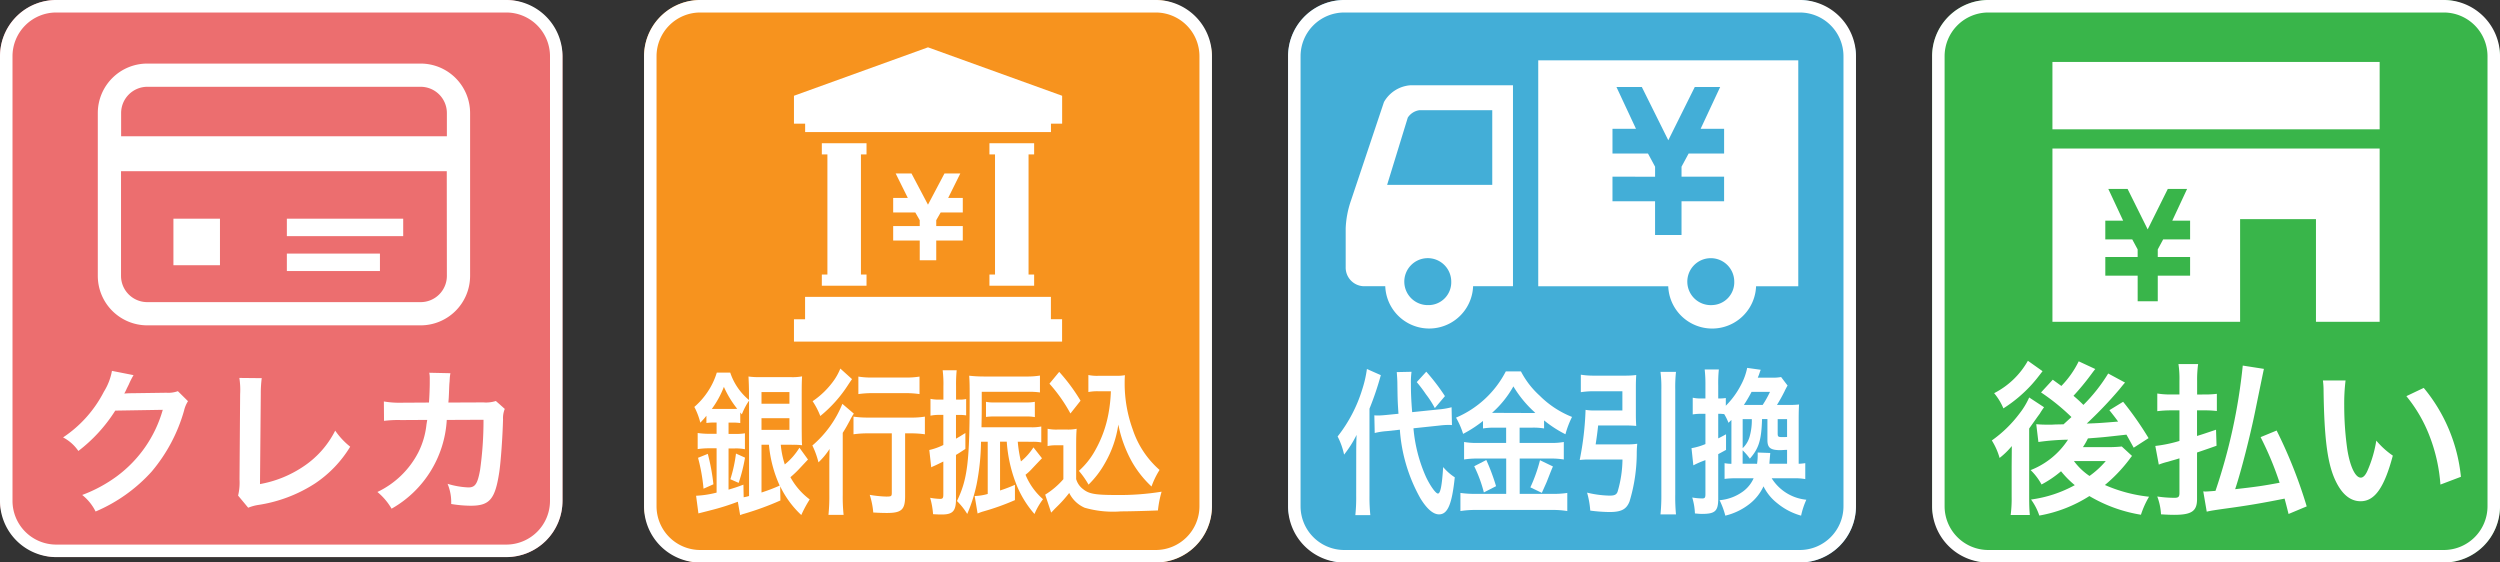<svg xmlns="http://www.w3.org/2000/svg" width="200" height="45" viewBox="0 0 200 45"><rect x="0" y="0" width="200" height="45" fill="#333333" stroke="none"/><g transform="translate(-246.722 -188)"><g transform="translate(246.722 188)"><rect width="45" height="44.567" rx="4.5" fill="#ec6e6f"/><path d="M4.5,1A3.5,3.5,0,0,0,1,4.5V40.067a3.5,3.5,0,0,0,3.5,3.5h36a3.5,3.5,0,0,0,3.5-3.5V4.5A3.5,3.5,0,0,0,40.5,1H4.5m0-1h36A4.5,4.5,0,0,1,45,4.5V40.067a4.5,4.5,0,0,1-4.5,4.5H4.5a4.5,4.5,0,0,1-4.5-4.5V4.5A4.5,4.5,0,0,1,4.5,0Z" fill="#fff"/><g transform="translate(5.051 29.673)"><path d="M262.826,226.867a2.382,2.382,0,0,0-.316.757,13.07,13.07,0,0,1-2.586,4.869,12.741,12.741,0,0,1-4.49,3.2,3.9,3.9,0,0,0-1.072-1.324,11.376,11.376,0,0,0,2.762-1.488,9.99,9.99,0,0,0,3.683-5.323l-3.8.063a12.357,12.357,0,0,1-2.952,3.229,3.357,3.357,0,0,0-1.223-1.085,9.7,9.7,0,0,0,3.266-3.658,4.7,4.7,0,0,0,.644-1.665l1.728.341a6.105,6.105,0,0,0-.378.743l-.164.329a3.12,3.12,0,0,1-.2.4c.164-.012.366-.025.605-.025l2.762-.039a2.243,2.243,0,0,0,.921-.126Z" transform="translate(-252.837 -224.445)" fill="#fff"/><path d="M271.671,225.145a9.747,9.747,0,0,0-.075,1.274l-.064,7.2a9.081,9.081,0,0,0,3.444-1.388,7.464,7.464,0,0,0,2.573-2.889,5.91,5.91,0,0,0,1.2,1.286,9.39,9.39,0,0,1-2.813,2.94,11.505,11.505,0,0,1-4.591,1.727,3.661,3.661,0,0,0-.757.215l-.807-.971a4.474,4.474,0,0,0,.113-1.3l.05-6.812a6.166,6.166,0,0,0-.063-1.3Z" transform="translate(-255.784 -224.565)" fill="#fff"/><path d="M293.462,227.517a1.958,1.958,0,0,0-.139.845c-.038,1.425-.177,3.368-.3,4.2-.329,2.183-.77,2.7-2.283,2.7a9.729,9.729,0,0,1-1.565-.139,3.8,3.8,0,0,0-.29-1.615,6.541,6.541,0,0,0,1.665.29c.542,0,.731-.278.933-1.375a28.216,28.216,0,0,0,.278-4.037l-2.94.013a8.721,8.721,0,0,1-4.414,7.1,4.968,4.968,0,0,0-1.135-1.337,7.1,7.1,0,0,0,3.279-3.179,6.452,6.452,0,0,0,.644-2.195c.025-.176.05-.3.063-.391l-2.094.012a8.951,8.951,0,0,0-1.362.064l-.012-1.552a7.207,7.207,0,0,0,1.4.1l2.207-.013c.038-.479.064-1.211.064-1.576v-.316a2.379,2.379,0,0,0-.039-.492l1.691.037a3.735,3.735,0,0,0-.051.392c0,.075-.012.151-.012.239-.026.265-.026.265-.051.922-.012.277-.012.39-.05.794l2.8-.012a2.549,2.549,0,0,0,1-.113Z" transform="translate(-258.131 -224.477)" fill="#fff"/></g><g transform="translate(7.824 5.086)"><path d="M282.02,194.157H260.152a3.958,3.958,0,0,0-3.958,3.957v13.027a3.959,3.959,0,0,0,3.958,3.958H282.02a3.959,3.959,0,0,0,3.958-3.958V198.114A3.958,3.958,0,0,0,282.02,194.157Zm2.1,16.984a2.1,2.1,0,0,1-2.1,2.1H260.152a2.1,2.1,0,0,1-2.1-2.1v-8.374h26.06Zm0-11.167h-26.06v-1.86a2.1,2.1,0,0,1,2.1-2.1H282.02a2.1,2.1,0,0,1,2.1,2.1Z" transform="translate(-256.194 -194.157)" fill="#fff"/><rect width="3.723" height="3.723" transform="translate(6.05 12.409)" fill="#fff"/><rect width="9.307" height="1.396" transform="translate(15.125 12.409)" fill="#fff"/><rect width="7.446" height="1.396" transform="translate(15.125 15.201)" fill="#fff"/></g></g><g transform="translate(298.245 188)"><rect width="45.433" height="45" rx="4.5" transform="translate(0)" fill="#f7931e"/><path d="M4.5,1A3.5,3.5,0,0,0,1,4.5v36A3.5,3.5,0,0,0,4.5,44H40.933a3.5,3.5,0,0,0,3.5-3.5V4.5a3.5,3.5,0,0,0-3.5-3.5H4.5m0-1H40.933a4.5,4.5,0,0,1,4.5,4.5v36a4.5,4.5,0,0,1-4.5,4.5H4.5A4.5,4.5,0,0,1,0,40.5V4.5A4.5,4.5,0,0,1,4.5,0Z" transform="translate(0)" fill="#fff"/><g transform="translate(4.027 29.484)"><path d="M321.269,230.375a6.957,6.957,0,0,0,.322,1.577,5.2,5.2,0,0,0,1.171-1.337l.684.946c-.156.164-.156.164-.605.643a8.376,8.376,0,0,1-.8.77,5.525,5.525,0,0,0,1.542,1.778A9.68,9.68,0,0,0,322.91,236a7.693,7.693,0,0,1-1.689-2.3l.019,1.135a23.258,23.258,0,0,1-2.889,1.06,2.363,2.363,0,0,0-.332.114l-.185-1.072a19.087,19.087,0,0,1-2.168.681c-.332.088-.85.215-.986.253l-.186-1.413a8.049,8.049,0,0,0,1.641-.252v-3.545h-.567a6.51,6.51,0,0,0-.947.064v-1.287a6.265,6.265,0,0,0,.957.064h.557V228.6h-.215a4.459,4.459,0,0,0-.6.038v-.58c-.2.252-.273.327-.488.555a5.539,5.539,0,0,0-.478-1.261,5.947,5.947,0,0,0,1.025-1.148,5.746,5.746,0,0,0,.772-1.6h1.074a4.813,4.813,0,0,0,1.5,2.194v-.542c0-.53-.02-.959-.039-1.337a6.162,6.162,0,0,0,.937.05h2.441a4.031,4.031,0,0,0,.909-.063c-.02.316-.03.63-.03,1.4v2.8c.01,1.059.01,1.059.03,1.312a5.479,5.479,0,0,0-.723-.038Zm-6.18,3.519a14.388,14.388,0,0,0-.439-2.472l.781-.315a16.263,16.263,0,0,1,.449,2.434Zm.83-6.382h1.533a2.574,2.574,0,0,0,.332-.012,7.809,7.809,0,0,1-1.065-1.754,7.586,7.586,0,0,1-.966,1.766Zm1.171,6.458c.458-.139.635-.189,1.191-.4l.02,1.009a3.467,3.467,0,0,0,.43-.1v-7.631a5.493,5.493,0,0,0-.576,1.1l-.127-.151v.845a4.4,4.4,0,0,0-.605-.038h-.332v.909h.5a4.442,4.442,0,0,0,.81-.051v1.275a3.623,3.623,0,0,0-.81-.064h-.5Zm.146-.833a11.262,11.262,0,0,0,.449-2.055l.723.327a13.156,13.156,0,0,1-.508,2.019Zm2.491-6.042h2.235v-.933h-2.235Zm0,2.094h2.235v-.933h-2.235Zm0,1.185V234.2a14.407,14.407,0,0,0,1.454-.555,10.051,10.051,0,0,1-.859-3.267Z" transform="translate(-314.357 -224.282)" fill="#fff"/><path d="M327.141,232.111c0-.529,0-.6.02-1.463a5.605,5.605,0,0,1-.889,1.072,6.668,6.668,0,0,0-.488-1.349,8.589,8.589,0,0,0,2.4-3.331l.918.782a4.517,4.517,0,0,0-.321.555c-.225.416-.312.58-.567.984v4.97a13.771,13.771,0,0,0,.069,1.589h-1.211a14.077,14.077,0,0,0,.069-1.6Zm1.816-7.05c-.107.151-.107.151-.293.429a10.533,10.533,0,0,1-2.245,2.523,6.027,6.027,0,0,0-.615-1.185,6.668,6.668,0,0,0,1.748-1.728,4.667,4.667,0,0,0,.469-.883Zm1.318,4.339a8.177,8.177,0,0,0-1.2.075v-1.413a7.776,7.776,0,0,0,1.2.076h3.32a6.684,6.684,0,0,0,1.191-.076v1.413a8,8,0,0,0-1.162-.075h-.42v5.02c0,1.085-.284,1.35-1.465,1.35-.331,0-.625-.012-1.083-.038a6.293,6.293,0,0,0-.283-1.413,8.927,8.927,0,0,0,1.327.139c.391,0,.439-.025.439-.3V229.4Zm-.81-4.541a6.487,6.487,0,0,0,1.142.076h2.637a6.429,6.429,0,0,0,1.113-.076v1.4a7.458,7.458,0,0,0-1.093-.076h-2.657a7.765,7.765,0,0,0-1.142.076Z" transform="translate(-316.345 -224.216)" fill="#fff"/><path d="M337.888,227.953a3.092,3.092,0,0,0-.684.064v-1.35a2.913,2.913,0,0,0,.693.063h.342v-1.072a9.012,9.012,0,0,0-.059-1.274H339.3a11.36,11.36,0,0,0-.049,1.274v1.072h.3a1.984,1.984,0,0,0,.507-.05v1.312a3.248,3.248,0,0,0-.5-.038h-.313v1.9c.235-.126.371-.214.752-.454v1.274c-.4.265-.517.341-.752.48v3.531c0,.959-.254,1.236-1.133,1.236-.185,0-.234,0-.7-.025a6.381,6.381,0,0,0-.234-1.312,5.055,5.055,0,0,0,.791.088c.215,0,.263-.064.263-.354v-2.636c-.332.164-.557.278-.82.391a.832.832,0,0,0-.147.076l-.155-1.388a5.039,5.039,0,0,0,1.123-.4v-2.409Zm6.3,2.144a10.066,10.066,0,0,0,.254,1.577,4.861,4.861,0,0,0,1-1.123l.683.871c-.195.2-.195.2-.781.819a3.913,3.913,0,0,1-.537.5,5.252,5.252,0,0,0,1.4,1.955,5.5,5.5,0,0,0-.683,1.185,8.148,8.148,0,0,1-1.533-2.586,11.377,11.377,0,0,1-.684-3.2h-.537V234a12.155,12.155,0,0,0,1.191-.454v1.224a19.42,19.42,0,0,1-2.538.908,3.613,3.613,0,0,0-.449.164l-.234-1.4a4.12,4.12,0,0,0,1.044-.164V230.1h-.537a18.6,18.6,0,0,1-.351,3.406,12.318,12.318,0,0,1-.752,2.371,5.392,5.392,0,0,0-.82-1.033c.849-1.766,1.016-3.179,1.016-8.426,0-.871-.01-1.211-.04-1.6a10.5,10.5,0,0,0,1.152.063h3.426a6.3,6.3,0,0,0,1.084-.075v1.35a6.35,6.35,0,0,0-1.015-.05h-3.642v1.324c0,.581-.01.9-.02,1.513h3.935a3.7,3.7,0,0,0,.849-.063v1.274a3.734,3.734,0,0,0-.732-.05Zm1.367-1.968a3.542,3.542,0,0,0-.7-.05H342.3a4.372,4.372,0,0,0-.655.038v-1.211a2.813,2.813,0,0,0,.655.05h2.538a3.47,3.47,0,0,0,.714-.05Z" transform="translate(-318.316 -224.245)" fill="#fff"/><path d="M348.526,229.09a3.4,3.4,0,0,0,.781.063h.8a3.3,3.3,0,0,0,.742-.063c-.029.415-.039.681-.039,1.388v2.636a1.52,1.52,0,0,0,.557.807c.468.379.976.467,2.656.467a20.83,20.83,0,0,0,3.622-.265,8.461,8.461,0,0,0-.293,1.5c-.869.037-2.285.075-2.958.075a8.19,8.19,0,0,1-2.9-.29,2.471,2.471,0,0,1-1.24-1.185,10.014,10.014,0,0,1-1.005,1.123c-.166.164-.225.226-.292.3l-.147.151-.478-1.437a6.32,6.32,0,0,0,1.455-1.237v-2.712h-.6a2.8,2.8,0,0,0-.663.064Zm.927-4.553a14.551,14.551,0,0,1,1.708,2.308l-.81,1.022a12.359,12.359,0,0,0-1.679-2.384Zm3.144,1.551a3.851,3.851,0,0,0-.81.063v-1.362a3.368,3.368,0,0,0,.81.064h1.4a3.643,3.643,0,0,0,.713-.05c-.02.289-.02.466-.02.681a10.792,10.792,0,0,0,.645,3.658,7.38,7.38,0,0,0,2.147,3.241,6.5,6.5,0,0,0-.643,1.325,8.339,8.339,0,0,1-1.562-1.968,10.2,10.2,0,0,1-1.094-2.989,8.6,8.6,0,0,1-1.065,3.079,7.488,7.488,0,0,1-1.318,1.727,6.954,6.954,0,0,0-.772-1.1,6.2,6.2,0,0,0,1.289-1.615,9.4,9.4,0,0,0,1.084-3,11.97,11.97,0,0,0,.186-1.754Z" transform="translate(-320.267 -224.272)" fill="#fff"/></g><g transform="translate(11.989 3.786)"><path d="M333.61,209.009v1.153h2.125v1.583h1.32v-1.583h2.124v-1.153h-2.124v-.471l.354-.618h1.77v-1.162h-1.17l.973-1.961h-1.267l-1.321,2.5-1.32-2.5h-1.266l.973,1.961H333.61v1.162h1.77l.354.619v.47Z" transform="translate(-325.668 -194.708)" fill="#fff"/><path d="M334.723,192.583,324,196.458v2.235h.894v.67h19.666v-.67h.894v-2.235Z" transform="translate(-323.995 -192.583)" fill="#fff"/><path d="M344.556,216.753H324.889v1.788H324v1.788H345.45V218.54h-.894Z" transform="translate(-323.995 -196.788)" fill="#fff"/><path d="M342.933,212.376v.894h3.576v-.894h-.447v-9.61h.447v-.894h-3.576v.894h.447v9.61Z" transform="translate(-327.29 -194.199)" fill="#fff"/><path d="M326.7,212.376v.894h3.576v-.894h-.447v-9.61h.447v-.894H326.7v.894h.447v9.61Z" transform="translate(-324.466 -194.199)" fill="#fff"/></g></g><g transform="translate(349.767 188)"><rect width="45.433" height="45" rx="4.5" fill="#43aed7"/><path d="M4.5,1A3.5,3.5,0,0,0,1,4.5v36A3.5,3.5,0,0,0,4.5,44H40.933a3.5,3.5,0,0,0,3.5-3.5V4.5a3.5,3.5,0,0,0-3.5-3.5H4.5m0-1H40.933a4.5,4.5,0,0,1,4.5,4.5v36a4.5,4.5,0,0,1-4.5,4.5H4.5A4.5,4.5,0,0,1,0,40.5V4.5A4.5,4.5,0,0,1,4.5,0Z" fill="#fff"/><g transform="translate(3.969 29.433)"><path d="M378.529,230.984c0-.643.01-.971.029-1.451a8.727,8.727,0,0,1-1,1.577,5.807,5.807,0,0,0-.518-1.451,11.527,11.527,0,0,0,1.963-3.746,9.2,9.2,0,0,0,.381-1.652l1.113.492a24,24,0,0,1-.908,2.686v6.988a13.959,13.959,0,0,0,.069,1.527h-1.2a13.207,13.207,0,0,0,.068-1.552Zm4.579-1.98a12.049,12.049,0,0,0,1,3.885c.332.706.781,1.337.957,1.337.2,0,.322-.618.42-2.12a4.158,4.158,0,0,0,.928.82c-.225,2.157-.567,2.965-1.259,2.965-.469,0-.977-.442-1.494-1.287a13.006,13.006,0,0,1-1.64-5.487l-1.036.113a5.66,5.66,0,0,0-.976.151l-.03-1.413c.156.013.235.013.3.013.186,0,.5-.026.743-.051l.888-.088c-.069-1.009-.069-1.135-.088-2.4,0-.252-.03-.719-.049-.933l1.181-.025a6.242,6.242,0,0,0-.049.946c0,.744.019,1.274.1,2.283l2.089-.215a5.919,5.919,0,0,0,1.064-.177l.03,1.426c-.156-.012-.224-.012-.283-.012a6.426,6.426,0,0,0-.722.05Zm1.025-4.528a16.3,16.3,0,0,1,1.494,1.955l-.81.959a7.358,7.358,0,0,0-.713-1.11,10.93,10.93,0,0,0-.733-.971Z" transform="translate(-377.045 -224.174)" fill="#fff"/><path d="M391.622,228.994a5.321,5.321,0,0,0-.957.063v-.6a9.967,9.967,0,0,1-1.591,1.034,6.248,6.248,0,0,0-.567-1.3,8,8,0,0,0,3.983-3.7H393.7a6.9,6.9,0,0,0,1.5,1.943,7.629,7.629,0,0,0,2.587,1.7,7.317,7.317,0,0,0-.527,1.387,9.322,9.322,0,0,1-1.709-1.109v.643a5.189,5.189,0,0,0-.957-.063h-1v1.223h2.471a5.388,5.388,0,0,0,1.064-.076v1.4a6.107,6.107,0,0,0-1.074-.075H393.6v2.826h2.657a7.1,7.1,0,0,0,1.151-.076v1.451a6.932,6.932,0,0,0-1.171-.089H390.07a7.423,7.423,0,0,0-1.211.089v-1.451a8.2,8.2,0,0,0,1.211.076h2.451v-2.826h-2.314a6.337,6.337,0,0,0-1.055.075v-1.4a5.6,5.6,0,0,0,1.064.076h2.3v-1.223Zm-.693,2.586a16.749,16.749,0,0,1,.781,2.094l-.976.5a10.616,10.616,0,0,0-.772-2.094Zm.663-3.771,3.027.012a1.9,1.9,0,0,0,.234-.012,8.991,8.991,0,0,1-1.757-2.119,8.109,8.109,0,0,1-1.708,2.119Zm4.668,4.288c-.127.291-.127.291-.488,1.211-.03.076-.069.164-.4.9l-.918-.441a12.162,12.162,0,0,0,.771-2.17Z" transform="translate(-379.039 -224.213)" fill="#fff"/><path d="M404.288,230.338a4.793,4.793,0,0,0,.8-.05c-.02.252-.03.34-.039.668a13.4,13.4,0,0,1-.577,3.948c-.244.631-.664.846-1.6.846a12.639,12.639,0,0,1-1.542-.114,7.109,7.109,0,0,0-.254-1.438,8.231,8.231,0,0,0,1.806.24c.381,0,.547-.075.635-.316a9.383,9.383,0,0,0,.391-2.573h-2.7a6.4,6.4,0,0,0-.723.038,23.967,23.967,0,0,0,.469-4.01,4.214,4.214,0,0,0,.762.05H403.9v-1.539H401.6a6.631,6.631,0,0,0-1.025.075v-1.4a6.144,6.144,0,0,0,1.035.076h2.45a6.836,6.836,0,0,0,.947-.05c-.02.316-.029.605-.029,1.022v2.068c0,.416.009.681.029.984-.245-.025-.557-.038-.869-.038h-2.177c-.058.543-.116.971-.2,1.513Zm3.9-5.8a11.331,11.331,0,0,0-.059,1.4v8.388a14.856,14.856,0,0,0,.059,1.615h-1.24a15.094,15.094,0,0,0,.069-1.615v-8.388a9.765,9.765,0,0,0-.069-1.4Z" transform="translate(-381.123 -224.221)" fill="#fff"/><path d="M417.728,232.984A3.685,3.685,0,0,0,420.5,234.7a6.012,6.012,0,0,0-.42,1.274,5.139,5.139,0,0,1-1.893-.983,3.867,3.867,0,0,1-1.114-1.363,3.838,3.838,0,0,1-1.123,1.413,5.047,5.047,0,0,1-1.933.933,6.406,6.406,0,0,0-.458-1.236,3.7,3.7,0,0,0,1.883-.706,2.643,2.643,0,0,0,.84-1.047h-1.445a5.973,5.973,0,0,0-.879.051v-1.261a2.707,2.707,0,0,0,.547.05v-3.507l-.235.227a4.09,4.09,0,0,0-.341-.694c-.117-.012-.254-.026-.371-.026h-.108v1.968c.206-.1.322-.164.625-.329v1.249c-.323.177-.391.215-.625.34v3.558c0,1-.244,1.223-1.308,1.223-.155,0-.273-.012-.556-.037a4.983,4.983,0,0,0-.215-1.275,5.01,5.01,0,0,0,.791.076c.216,0,.264-.063.264-.34v-2.725a7.5,7.5,0,0,0-.967.417l-.146-1.375a5,5,0,0,0,1.113-.328v-2.422h-.362a4.307,4.307,0,0,0-.654.05v-1.337a2.966,2.966,0,0,0,.664.063h.352V225.58a10.855,10.855,0,0,0-.059-1.3H413.5a10.832,10.832,0,0,0-.05,1.286V226.6h.1a3.306,3.306,0,0,0,.507-.037v.618a6.644,6.644,0,0,0,1.221-1.678,4.876,4.876,0,0,0,.487-1.35l1.085.151c-.049.126-.049.126-.147.416-.019.05-.049.113-.088.215h1.152a3.387,3.387,0,0,0,.713-.051l.518.682a4.961,4.961,0,0,0-.245.467c-.176.354-.39.744-.605,1.085h.928a7.076,7.076,0,0,0,.84-.037c-.02.327-.03.643-.03,1.223v3.52a4.281,4.281,0,0,0,.528-.05v1.274a4.831,4.831,0,0,0-.947-.064Zm-1.171-1.16a5,5,0,0,0,.049-.9l1.006.037c-.04.48-.04.48-.069.858h1.415v-1.11c-.312.012-.478.026-.517.026-.82,0-1.055-.189-1.055-.807v-1.679h-.43c-.049,1.69-.264,2.359-.976,3.166a4.6,4.6,0,0,0-.577-.668v1.072Zm-1.152-3.57v2.321a2.008,2.008,0,0,0,.577-1,4.748,4.748,0,0,0,.155-1.325Zm1.6-1.135a8.312,8.312,0,0,0,.586-1.047h-1.474a11.878,11.878,0,0,1-.615,1.047Zm1.953,1.135h-.752v1.136c0,.278.04.3.411.3.078,0,.156,0,.341-.012Z" transform="translate(-383.006 -224.155)" fill="#fff"/></g><g transform="translate(4.61 4.829)"><path d="M380.884,197.6l-2.63,7.857a7.645,7.645,0,0,0-.432,2.246v3.1a1.493,1.493,0,0,0,1.441,1.531h1.725a3.516,3.516,0,0,0,7.027,0h3.19V196.257h-8.193A2.655,2.655,0,0,0,380.884,197.6Zm3.617,16.241a1.878,1.878,0,1,1,1.766-1.876A1.825,1.825,0,0,1,384.5,213.844Zm5.047-15.591v5.976h-8.411l1.653-5.381a1.327,1.327,0,0,1,.939-.594h5.819Z" transform="translate(-377.822 -194.265)" fill="#fff"/><path d="M396.47,193.846v18.071h10.4a3.516,3.516,0,0,0,7.027,0h3.376V193.846Zm13.916,19.578a1.878,1.878,0,1,1,1.766-1.876A1.825,1.825,0,0,1,410.386,213.424Z" transform="translate(-381.066 -193.846)" fill="#fff"/><path d="M403.659,203.6v1.965h3.407v2.7h2.117v-2.7h3.406V203.6h-3.406v-.8l.568-1.053h2.838v-1.98h-1.876l1.56-3.341h-2.031l-2.118,4.26-2.117-4.26h-2.03l1.561,3.341h-1.879v1.98H406.5l.568,1.055v.8Z" transform="translate(-382.316 -194.294)" fill="#43aed7"/></g></g><rect width="45.433" height="45" rx="4.5" transform="translate(401.29 188)" fill="#39b54a"/><path d="M4.5,1A3.5,3.5,0,0,0,1,4.5v36A3.5,3.5,0,0,0,4.5,44H40.933a3.5,3.5,0,0,0,3.5-3.5V4.5a3.5,3.5,0,0,0-3.5-3.5H4.5m0-1H40.933a4.5,4.5,0,0,1,4.5,4.5v36a4.5,4.5,0,0,1-4.5,4.5H4.5A4.5,4.5,0,0,1,0,40.5V4.5A4.5,4.5,0,0,1,4.5,0Z" transform="translate(401.29 188)" fill="#fff"/><g transform="translate(406.068 216.862)"><path d="M442.384,230.286a6.075,6.075,0,0,1-.978.952,5.355,5.355,0,0,0-.621-1.4,9.877,9.877,0,0,0,2.195-2.129,6.071,6.071,0,0,0,.794-1.309l1.189.781a6.438,6.438,0,0,0-.357.542c-.026.026-.079.106-.159.211-.239.344-.568.794-.674.952v5.355c0,.74.012,1.123.053,1.56h-1.534a9.961,9.961,0,0,0,.079-1.455v-2.433Zm2.46-5.99c-.489.635-.5.648-.833,1.032a11.015,11.015,0,0,1-2.3,1.944,4.787,4.787,0,0,0-.741-1.217,6.472,6.472,0,0,0,2.7-2.591Zm4.218-.172c-.119.145-.119.145-.344.449a19.956,19.956,0,0,1-1.4,1.693c.37.317.5.437.794.728a13.236,13.236,0,0,0,1.983-2.512l1.349.727c-.092.093-.185.211-.476.568a32.589,32.589,0,0,1-2.592,2.711c1.032-.04,1.032-.04,2.513-.159-.211-.291-.33-.449-.7-.912l1.1-.674a26.154,26.154,0,0,1,2.036,2.909l-1.19.767c-.316-.569-.4-.728-.582-1.045-1.878.211-1.878.211-3.08.3a5.752,5.752,0,0,1-.4.7h2.037a10.392,10.392,0,0,0,1.071-.053l.819.754c-.093.119-.119.145-.211.278a12.291,12.291,0,0,1-1.957,2.049,11.9,11.9,0,0,0,3.531.938,7.071,7.071,0,0,0-.648,1.441,11.774,11.774,0,0,1-4.125-1.494,10.98,10.98,0,0,1-4.006,1.56,4.655,4.655,0,0,0-.662-1.283,10.02,10.02,0,0,0,3.5-1.15,7.7,7.7,0,0,1-1.1-1.111,8.663,8.663,0,0,1-1.56,1.058,4.735,4.735,0,0,0-.872-1.151,6.292,6.292,0,0,0,2.988-2.433,18.691,18.691,0,0,0-2.367.185l-.172-1.427a7.527,7.527,0,0,0,.806.039h.476c.2-.013.2-.013.9-.026l.634-.582a17.027,17.027,0,0,0-2.433-1.97l.938-1.018c.344.251.436.317.688.5a7.569,7.569,0,0,0,1.388-1.97Zm-1.706,7.365a5.057,5.057,0,0,0,1.243,1.19,7.106,7.106,0,0,0,1.3-1.19Z" transform="translate(-440.785 -223.464)" fill="#fff"/><path d="M460.576,226.217a7.456,7.456,0,0,0,.965-.053v1.375a8.164,8.164,0,0,0-.965-.053h-.622v2.049c.477-.145.7-.225,1.521-.5l.04,1.282c-.33.119-.846.3-1.56.542v3.73c0,.965-.435,1.256-1.837,1.256-.278,0-.595-.013-1.045-.04a4.78,4.78,0,0,0-.3-1.428,9.417,9.417,0,0,0,1.375.106c.317,0,.4-.079.4-.383v-2.776c-.238.079-.4.119-.939.278a5.228,5.228,0,0,0-.714.225l-.278-1.494a10.785,10.785,0,0,0,1.93-.4v-2.446h-.754a8.586,8.586,0,0,0-1.018.066v-1.414a6.405,6.405,0,0,0,1.032.078h.74v-1.084a7.86,7.86,0,0,0-.079-1.349h1.574a9.129,9.129,0,0,0-.08,1.336v1.1Zm6.7,9.56c-.145-.582-.185-.74-.317-1.23-1.785.357-2.935.556-4.8.807-.741.106-1.111.159-1.428.238l-.278-1.626a1.286,1.286,0,0,0,.211.013c.053,0,.317-.013.767-.053a45.4,45.4,0,0,0,2.182-10.022l1.692.264c-.066.3-.132.622-.714,3.464-.383,1.878-1.111,4.746-1.587,6.161,1.772-.2,2.195-.264,3.557-.515a25.456,25.456,0,0,0-1.521-3.649l1.283-.529a38.2,38.2,0,0,1,2.406,6.069Z" transform="translate(-443.538 -223.52)" fill="#fff"/><path d="M474.662,225.369a15.34,15.34,0,0,0-.107,2.01,24.761,24.761,0,0,0,.252,3.544c.225,1.375.648,2.221,1.071,2.221.2,0,.383-.2.543-.568a9.8,9.8,0,0,0,.7-2.394,6.55,6.55,0,0,0,1.322,1.2c-.687,2.578-1.454,3.65-2.578,3.65-.885,0-1.6-.648-2.129-1.917-.542-1.322-.78-3.24-.833-6.9a6.317,6.317,0,0,0-.053-.846Zm6.254.595a13.18,13.18,0,0,1,2.975,7.113l-1.64.622a13.4,13.4,0,0,0-.846-3.821,11.548,11.548,0,0,0-1.878-3.253Z" transform="translate(-446.363 -223.795)" fill="#fff"/></g><g transform="translate(410.917 192.956)"><rect width="26.177" height="5.389" transform="translate(0)" fill="#fff"/><path d="M446.655,202.388v13.858h15.013v-8.212h6.069v8.212h5.095V202.388Z" transform="translate(-446.655 -195.459)" fill="#fff"/><path d="M451.776,211.744v1.492h2.588v2.048h1.608v-2.048h2.587v-1.492h-2.587v-.609l.432-.8h2.155v-1.5h-1.425l1.184-2.537h-1.543l-1.609,3.236-1.608-3.236h-1.542l1.186,2.537h-1.427v1.5h2.156l.432.8v.608Z" transform="translate(-447.546 -196.139)" fill="#39b54a"/></g></g></svg>